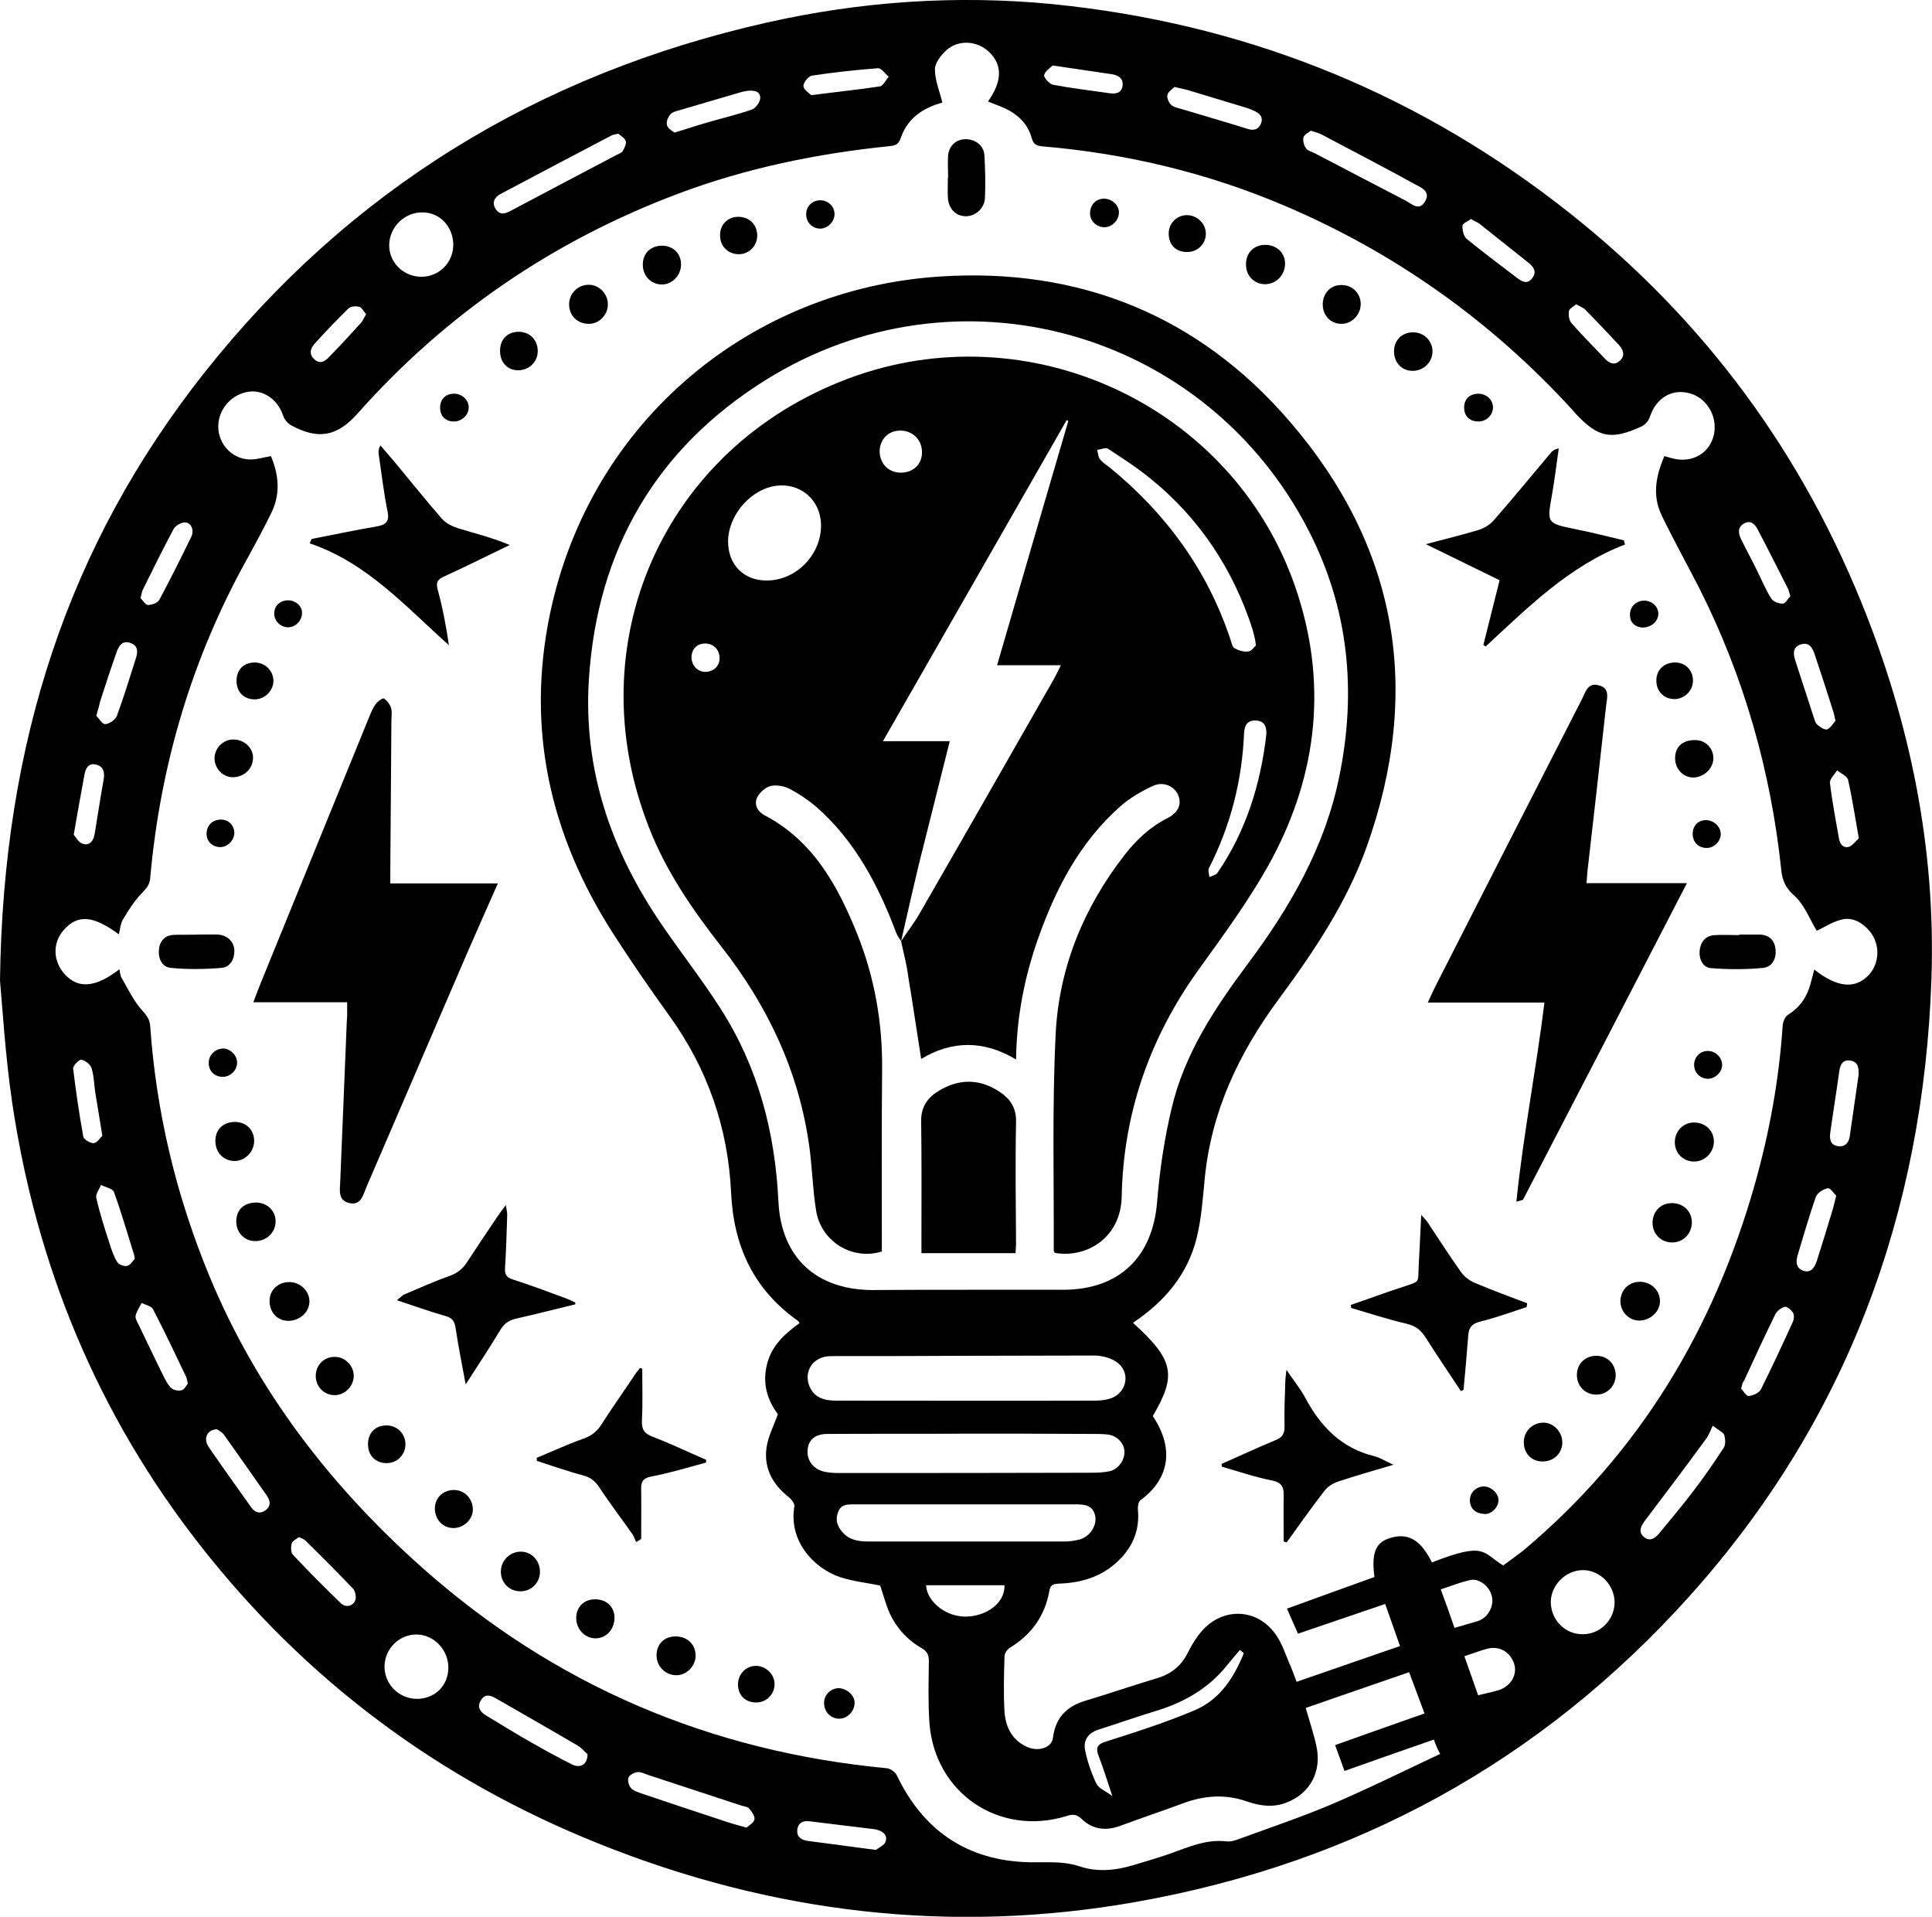 <?xml version="1.0" encoding="utf-8"?>
<!-- Generator: Adobe Illustrator 28.2.0, SVG Export Plug-In . SVG Version: 6.00 Build 0)  -->
<svg version="1.1" id="Layer_1" xmlns="http://www.w3.org/2000/svg" xmlns:xlink="http://www.w3.org/1999/xlink" x="0px" y="0px"
	 viewBox="0 0 702.4 696.7" style="enable-background:new 0 0 702.4 696.7;" xml:space="preserve">
<path d="M0,356.4c1.1-86.8,25-158.5,74.2-220.8C127,68.9,195.8,26.9,278.8,8.2C313,0.5,347.7-1.9,382.7,1.5
	C450.6,8.3,511.8,32.2,566,73.8c50.1,38.4,87,86.8,110.7,145.1c17.8,43.8,27.1,89.4,25.5,136.8c-2.9,85.1-30.8,160.8-88,224.5
	c-54.1,60.2-121.6,97-201.2,111.1c-67.1,11.9-132.5,4.1-195.6-21.3c-57.8-23.2-106.2-59.2-144.7-108.4
	c-37.2-47.5-59.5-101.5-68.3-161C1.9,383.5,0.9,366.3,0,356.4L0,356.4z M521.3,632.3c-11,3.8-21.8,7.6-32.5,11.4
	c-1.2-3.4-2.3-6.3-3.4-9.4c11-3.9,21.6-7.7,32.5-11.5c-2-5.3-3.7-10-5.6-15c-12.7,4.4-25,8.6-37.6,13c1.4,4.8,2.9,9.3,3.9,13.9
	c2,9.2-2.3,17.2-10.9,20.5c-4.9,1.9-9.6,1.2-14.3-0.4c-8-2.8-15.7-2.2-23.4,0.7c-7.6,2.8-15.3,5.4-22.9,8.2
	c-5.2,1.9-10,1.2-13.9-2.6c-1.9-1.8-3.3-1.7-5.5-1c-24.5,7.5-47.9-8.4-49.8-33.9c-0.5-7.5-0.3-15-0.2-22.5c0-2.2-0.7-3.6-2.7-4.7
	c-5.1-2.9-9-7.2-11.5-12.5c-1.5-3.4-2.4-7-3.5-10.2c-4.9-1-9.8-1.5-14.4-3c-10-3.3-18.9-13.4-16.8-25.7c0.2-1-1-2.6-2-3.4
	c-6-4.7-9.2-10.7-8.1-18.2c0.6-4,2.6-7.7,4.1-12c-3.7-4.9-5.7-10.9-4-17.9c1.6-6.9,6.5-11.3,11.9-15.2c-0.3-0.4-0.4-0.7-0.6-0.8
	c-16.1-11.4-23.4-27.1-24.3-46.6c-1.1-23.6-8.6-45.2-22.6-64.5c-7-9.7-13.8-19.6-20.3-29.7c-23-35.8-31.7-74.5-22.9-116.4
	c14.8-70.2,73.2-118,141.8-122.4c50.6-3.3,94,14.2,127.1,52.7c39.4,45.7,48.2,98,27.9,154.8c-7.3,20.3-19.3,38.1-32,55.3
	c-14.4,19.5-24.4,40.6-26.8,65c-0.7,7.2-1.2,14.5-2.9,21.5c-3.3,13.5-11.8,23.4-23.2,31c14.9,13.5,16,19,7.2,33.9
	c7.9,11.7,6.1,22.9-4.5,30.6c-0.8,0.6-1,2.4-0.9,3.5c0.6,6.3-1.2,11.8-5.3,16.6c-6.2,7.1-14.2,9.9-23.3,10.2c-2,0.1-3.2,0.3-3.6,2.7
	c-1.6,9-6.5,15.8-14.3,20.6c-1,0.6-2,2-2,3.1c-0.2,6.7-0.4,13.5,0,20.2c0.4,5.6,2.8,10.4,8.3,12.8c4.1,1.8,8.9,0.2,9.3-3.3
	c0.9-7.2,4.8-11.4,11.7-13.5c8.7-2.6,17.4-5.6,26.1-8.2c5.1-1.5,8.8-4.4,11.2-9.2c1.4-2.8,3-5.5,5-7.8c8-9.3,21.1-8.4,27.6,2
	c1.8,2.8,2.9,6.1,4.2,9.2c1,2.2,1.8,4.5,2.8,7.1c12.6-4.4,24.9-8.6,37.6-13c-1.9-5.3-3.6-10.2-5.4-15.3
	c-10.8,3.7-21.1,7.2-31.7,10.8c-1.4-3.2-2.7-6-4-9.1c10.9-3.9,21.4-7.8,31.8-11.5c-1.1-8.1,0.2-12.2,4.9-13.9
	c8.4-3.1,12.7,2.1,16,8.6c19.6-7.7,18.3-3.5,25.9,1.1c2.4-1.8,5-3.6,7.4-5.5C596.2,528,623.1,483,638,430.4
	c5.3-18.8,8.8-38,10.1-57.5c0.1-1.4,0.8-3.3,1.9-4c4.3-2.7,6.9-6.4,8.2-11.2c0.5-1.7,0.9-3.4,1.4-5.3c8.3,6.6,14.9,7.2,19.8,2
	c4.1-4.4,4.2-11.5,0.2-16.1c-2.6-3-6.1-5-9.9-4.1c-3.5,0.8-6.7,3-9.2,4.1c-2.5-4.1-4.5-9.5-8.2-12.8c-3.2-2.8-4.3-5.5-4.7-9.3
	c-3.8-35.9-13.5-70.1-29.8-102.4c-4.5-8.8-9.3-17.4-13.6-26.3c-3.6-7.3-2.2-14.5,0.9-21.7c1,0.3,1.6,0.4,2.2,0.6
	c7,2.2,13.7-1,15.6-7.6c1.9-6.5-1.8-13.7-8.1-15.7c-6.7-2.1-12.7,1.4-15,8.5c-0.4,1.3-1.7,2.8-3,3.4c-11.1,5.1-15.8,4.1-24.1-4.8
	c-0.4-0.5-0.8-0.9-1.2-1.4c-29.5-32.2-64.3-56.9-104.4-74c-28.2-12-57.6-19-88.1-21.6c-2.1-0.2-3.3-0.7-3.9-3
	c-1.5-5.4-5.3-8.9-10.4-11.1c-1.8-0.8-3.6-1.4-5.5-2.2c5.2-7.4,5.3-13.3,0.4-18c-4.4-4.2-11.3-4.6-15.7-0.5c-1.9,1.8-4,4.5-4,6.8
	c0,4,1.7,7.9,2.7,12.1c-6.3,1.7-12.5,5.2-15.1,12.8c-0.7,2.1-1.7,2.8-3.9,3c-26.5,2.7-52.4,8-77.3,17.4
	c-45.3,17.1-84.1,43.6-116.3,79.8c-7.5,8.5-14.5,9.6-24.3,4.2c-1.2-0.7-2.4-2.2-2.8-3.5c-2-6-7.5-9.7-13.2-8.5
	c-6.4,1.3-10.9,7.3-10.3,13.7c0.6,6.2,5.9,11.1,12.2,10.8c2.2-0.1,4.4-0.8,6.9-1.2c2.8,6.6,3.5,13.4,0.4,20.1
	c-2.7,5.6-5.7,11.1-8.7,16.6c-20.3,36.3-31.9,75.3-35.6,116.7c-0.2,2.3-1.2,3.5-2.8,5.2c-2.8,2.8-5,6.3-7.1,9.8
	c-0.9,1.5-1,3.5-1.5,5.4c-9.4-6.9-14.9-7.3-20-1.6c-4.2,4.7-4,11.5,0.5,16.3c4.9,5.2,11.2,4.6,19.7-2c0.3,1.2,0.3,2.4,0.9,3.3
	c2.3,4,4.4,8.4,7.5,11.8c1.6,1.8,2.6,3.1,2.8,5.5c2.2,31.5,9.5,61.9,21.6,91.1c17.2,41.5,44,76.2,77.4,105.9
	c48.2,42.8,104.6,66.7,168.7,72.8c1.4,0.1,3.2,1.4,3.8,2.7c10.2,21.2,27.2,31.7,50.5,31.5c5.5,0,10.6-0.3,16,1.5
	c6.2,2.1,12.9,1.5,19.2-0.4c3.7-1.1,7.4-2.2,11.1-3.4c7.5-2.4,14.7-6.3,23.1-5.3c1.6,0.2,3.5-0.5,5.1-1.1c10.9-4,21.9-7.7,32.6-12.2
	c13.4-5.7,26.5-12.2,39.9-18.5C522.6,635.8,522,634.2,521.3,632.3L521.3,632.3z M351.5,468.8c11.8,0,23.5,0,35.2,0
	c20.3-0.1,32.4-11.9,34-32.1c0.9-11.3,2.6-22.6,5.2-33.6c4.6-19.9,15.7-36.6,27.7-52.7c15.4-20.6,28.1-42.5,33.3-68.1
	c6.4-31.1,3.4-61.2-11.1-89.4c-37.5-73-127.8-98.2-197.4-54.8c-39.9,24.9-61.3,61.8-64.3,108.8c-2.1,32.7,8,62.1,26.3,88.9
	c7,10.3,14.8,20.2,21.5,30.7c13.7,21.3,19.9,45,21.1,70.2c1,20.3,13.6,32,33.9,32.2C328.5,468.8,340,468.8,351.5,468.8L351.5,468.8z
	 M351.1,492.8L351.1,492.8c-15.6,0.1-31.2,0.1-46.9,0.1c-1.4,0-2.8,0-4.1,0.2c-5.2,1-7.8,5.9-5.8,10.8c1.9,4.4,5.7,5.2,9.9,5.2
	c31.1,0,62.2,0.1,93.3,0c2,0,4-0.1,5.9-0.7c6-1.7,7.9-9.1,3-13c-2.1-1.7-5.4-2.6-8.2-2.7C382.6,492.7,366.9,492.8,351.1,492.8
	L351.1,492.8z M351.1,521.1L351.1,521.1c-16.7,0.1-33.5,0-50.2,0.1c-4.6,0-7,2.1-7.3,5.9c-0.3,3.9,2.3,7.1,6.4,7.9
	c1.6,0.3,3.2,0.4,4.8,0.4c30.7,0,61.4,0,92.1-0.1c2.1,0,4.3-0.1,6.3-0.5c3.3-0.6,5.8-4.1,5.6-7.4c-0.2-3-2.9-5.7-6.2-6
	c-1.9-0.2-3.7-0.2-5.6-0.2C381.8,521.1,366.5,521.1,351.1,521.1L351.1,521.1z M350.9,546.8c-13.5,0-27,0-40.4,0
	c-2.4,0-4.7-0.1-5.8,2.8c-1.1,2.8-0.3,5.1,1.5,7.2c2.5,3,6,3.5,9.5,3.5c23.8,0,47.7,0,71.5,0c1.7,0,3.5-0.3,5.2-0.7
	c3.8-1,6.4-5,5.8-8.5c-0.8-4-3.8-4.3-7.1-4.3C377.6,546.8,364.3,546.8,350.9,546.8L350.9,546.8z M151.5,617.5
	c6.7,0,11.6-4.9,11.5-11.6c-0.1-6.4-5.4-11.8-11.6-11.8c-6.4,0-11.6,5.3-11.6,11.7C139.8,612.2,145,617.4,151.5,617.5L151.5,617.5z
	 M153.6,77.2c-6.5-0.1-12,5.3-12.1,11.8c-0.1,6.4,5.2,11.6,11.7,11.6c6.5,0,11.6-5.2,11.6-11.7C164.7,82.3,159.9,77.2,153.6,77.2
	L153.6,77.2z M587,582.4c0-6.2-5.2-11.6-11.3-11.7c-6.3-0.1-11.8,5.3-11.9,11.5c0,6.5,5.1,11.8,11.5,11.8
	C581.7,594.1,587,588.8,587,582.4L587,582.4z M452.2,600.9c-0.5-0.4-0.9-0.8-1.4-1.2c-1.6,1.9-3.2,3.7-4.8,5.7
	c-6.8,8.5-15.8,13.5-26.1,16.6c-6.9,2.1-13.7,4.5-20.6,6.7c-3.8,1.2-5.5,4-4.8,7.4c0.8,4.2,2.3,8.4,4.1,12.2
	c0.9,1.8,3.4,2.7,5.8,4.5c-1.9-5.7-3.3-10.2-5-14.6c-1.1-3-0.5-4.2,2.7-5.2c10.8-3.4,21.6-6.9,32.1-11.3
	C443.5,617.8,448.6,609.8,452.2,600.9L452.2,600.9z M224.8,48.6c-1.2,0.3-1.9,0.3-2.4,0.6c-13.5,7.1-26.9,14.1-40.4,21.3
	c-2.1,1.1-3.4,3.1-1.7,5.6c1.6,2.3,3.6,1.5,5.6,0.4c12.8-6.8,25.6-13.5,38.3-20.2c0.8-0.4,1.8-0.7,2.2-1.4c0.6-1.1,1.4-2.6,1.1-3.6
	C227.1,50.1,225.6,49.3,224.8,48.6L224.8,48.6z M476.6,47.5c-0.9,0.7-2.4,1.4-2.7,2.4c-0.3,1.2,0.1,2.9,0.9,4
	c0.6,0.9,2.1,1.2,3.2,1.8c10.9,5.7,21.8,11.4,32.8,17.1c2.4,1.2,5.1,4.2,7.3,0.4c2.2-3.7-1.6-5.1-3.8-6.3
	c-11.1-6.1-22.4-12-33.6-17.9C479.6,48.4,478.3,48.1,476.6,47.5L476.6,47.5z M622.7,518.2c-0.8,1.6-1.3,3.2-2.3,4.6
	c-7.3,10-14.7,19.8-22.2,29.7c-1.4,1.9-2.8,4-0.7,6c2.4,2.2,4.5,0.4,6-1.5c4.2-5.1,8.5-10.2,12.5-15.5c3.8-5,7.3-10.1,10.7-15.3
	c0.7-1.1,0.6-3.1,0.2-4.5C626.8,520.8,625.3,520.2,622.7,518.2L622.7,518.2z M271.4,664.3c1-0.9,2.7-1.8,2.9-3
	c0.2-1.2-1-2.8-1.9-3.9c-0.6-0.7-1.8-0.8-2.8-1.1c-11.3-3.7-22.5-7.4-33.8-11.1c-1.3-0.4-2.7-1.2-3.9-1.1c-1.2,0.1-3,1-3.4,2
	c-0.4,1,0.1,2.9,0.9,3.8c0.8,1,2.3,1.4,3.6,1.9c9.7,3.3,19.4,6.5,29.1,9.7C264.9,662.5,267.8,663.3,271.4,664.3L271.4,664.3z
	 M213.6,637.6c-0.9-0.8-2.1-2.2-3.7-3.2c-9.7-5.7-19.4-11.2-29.1-16.8c-2.1-1.2-4.2-2.3-5.9,0.3c-1.7,2.6-0.2,4.5,2.1,5.8
	c5.3,3.2,10.6,6.5,16.1,9.6c4.9,2.8,9.8,5.5,14.8,8C210.9,642.8,213.6,641.5,213.6,637.6z M336.7,576.2c0.2,6.1,7.9,12.3,16.1,11.3
	c7.1-0.8,12.6-5.5,12.4-11.3H336.7z M633,504.7c0.8,0.8,1.8,2.8,2.8,2.7c1.5-0.1,3.7-1.1,4.4-2.4c4-8,7.8-16.2,11.5-24.3
	c0.5-1,0.7-2.6,0.2-3.5c-0.6-1-2.2-2.4-3-2.2c-1.3,0.3-2.9,1.5-3.5,2.8c-3.9,7.9-7.6,16-11.3,24C633.5,502.5,633.4,503.2,633,504.7
	L633,504.7z M427,31.6c-0.8,0.8-2.4,1.8-2.6,3c-0.2,1.1,0.6,2.9,1.6,3.7c1.2,0.9,3,1.1,4.5,1.6c7.6,2.3,15.3,4.5,22.9,6.9
	c2.2,0.7,4,0.5,5-1.8c1-2.4-0.4-3.8-2.4-4.7c-0.9-0.4-1.8-0.8-2.8-1.1c-7.2-2.2-14.3-4.3-21.5-6.5C430.5,32.4,429.1,32.1,427,31.6z
	 M245.2,48.2c4.1-1.2,7.5-2.4,11-3.4c5.7-1.7,11.5-3,17.2-5c1.4-0.5,3-2.8,3-4.2c0-2.5-2.3-2.8-4.5-2.6c-0.9,0.1-1.7,0.3-2.5,0.5
	c-7.5,2.2-15,4.4-22.5,6.6c-1.2,0.3-2.6,0.7-3.3,1.6c-0.8,1-1.5,2.8-1.1,3.8C242.8,46.8,244.4,47.5,245.2,48.2L245.2,48.2z
	 M78.9,519.5c-3.7,0.1-5.1,3.5-3,6.5c5,7.3,10.2,14.5,15.3,21.7c1.4,2,3.2,2.8,5.4,1.2c2-1.6,1.7-3.4,0.4-5.3
	c-5.2-7.4-10.3-14.7-15.5-22C80.7,520.5,79.5,519.9,78.9,519.5L78.9,519.5z M68.3,502.9c-0.3-1.2-0.4-2-0.7-2.6
	c-3.9-8.2-7.8-16.4-12-24.5c-0.6-1.1-2.7-1.5-4.1-2.2c-0.8,1.5-1.8,3-2.2,4.6c-0.2,0.9,0.5,2.1,1,3.1c3.2,6.6,6.3,13.2,9.6,19.8
	c0.7,1.3,1.5,2.8,2.6,3.6c0.9,0.7,2.6,0.9,3.6,0.6C67.1,505,67.7,503.6,68.3,502.9L68.3,502.9z M528.8,591.7c3-0.9,5.4-1.6,7.9-2.3
	c0.5-0.1,0.9-0.3,1.4-0.5c3.3-1.6,5.2-5.6,4.2-9c-0.9-3.4-4.6-6.3-7.8-5.6c-3.6,0.8-7,2.2-10.7,3.4
	C525.6,582.5,527.2,587,528.8,591.7L528.8,591.7z M51.1,217.4c0.8,0.8,1.8,2.5,2.7,2.5c1.5,0,3.6-0.8,4.2-2
	c4-7.5,7.8-15.1,11.5-22.7c1.3-2.6-0.1-5.5-2.5-5.3c-1.4,0.1-3.4,1.3-4,2.6c-3.8,7.1-7.4,14.4-11,21.7
	C51.6,214.9,51.5,215.8,51.1,217.4L51.1,217.4z M318.4,672.4c0.9-0.7,3.2-1.7,3.6-3.1c0.8-2.7-1.5-3.9-3.9-4.4
	c-0.2,0-0.5-0.1-0.7-0.1c-7.7-0.9-15.4-1.9-23-2.8c-2.3-0.3-4.1,0.4-4.5,2.8c-0.4,2.6,1.1,3.9,3.6,4.3
	C301.3,670.1,309.3,671.2,318.4,672.4z M650.9,216.7c-0.4-1.2-0.5-1.9-0.7-2.4c-3.7-7.3-7.4-14.7-11.2-21.9c-1-1.9-2.5-3.4-4.8-2.2
	c-2.5,1.3-2.3,3.6-1.2,5.8c1.8,3.7,3.8,7.3,5.6,11c1.8,3.6,3.3,7.3,5.4,10.6c0.7,1.1,2.8,1.9,4.2,1.8
	C649.2,219.3,650.1,217.5,650.9,216.7L650.9,216.7z M667.3,262c-0.4-1.7-0.5-2.6-0.8-3.4c-2.2-6.9-4.4-13.8-6.7-20.6
	c-0.8-2.4-1.9-4.7-5-3.8c-3.2,1-2.9,3.6-2,6.2c2.2,6.8,4.4,13.5,6.6,20.3c0.3,0.9,0.6,2.1,1.3,2.7c1,0.9,2.7,2,3.6,1.7
	C665.6,264.5,666.5,262.9,667.3,262L667.3,262z M537.4,616.2c3-0.8,5.5-1.2,7.8-2c4.2-1.5,6.5-5.6,5.3-9.4c-1.4-4.4-5.4-6.7-9.9-5.5
	c-2.6,0.7-5.2,1.7-8.2,2.7C534.1,606.8,535.7,611.3,537.4,616.2L537.4,616.2z M35,260.2c1,0.9,2.2,3.1,3.3,3c1.5-0.1,3.7-1.6,4.2-3
	c2.5-6.8,4.6-13.7,6.8-20.6c0.8-2.4,1.1-4.9-1.9-5.9c-3.1-1.1-4.3,1.3-5.1,3.6c-2.1,5.9-4,11.8-5.9,17.7
	C36.1,256.4,35.7,257.8,35,260.2L35,260.2z M667.6,434.6c-0.9-0.8-2.2-2.9-3.1-2.7c-1.6,0.3-3.8,1.7-4.3,3.1
	c-2.5,7-4.5,14.2-6.7,21.4c-0.7,2.5-0.4,4.7,2.2,5.5c2.8,0.9,4-1.3,4.8-3.5c1.9-5.9,3.7-11.9,5.5-17.8
	C666.6,438.9,666.9,437.1,667.6,434.6L667.6,434.6z M534.8,79.6c-1,0.8-3,1.5-3.1,2.4c-0.1,1.6,0.4,3.8,1.5,4.8
	c6,4.9,12.2,9.5,18.3,14.2c1.8,1.3,3.7,2.5,5.5,0.2c1.8-2.3,0.7-4.1-1.3-5.7c-5.9-4.7-11.7-9.3-17.6-14
	C537.4,80.9,536.3,80.5,534.8,79.6L534.8,79.6z M675.7,390.8c0.1-2.4,0-4.8-2.9-5.3c-3.2-0.5-3.9,1.9-4.2,4.5
	c-1,7.3-2.2,14.5-3.2,21.8c-0.3,2.4,0.1,4.4,2.8,4.8c2.6,0.4,4-1.3,4.3-3.6C673.6,405.6,674.6,398.2,675.7,390.8L675.7,390.8z
	 M49,457.5c-0.2-1.1-0.2-1.4-0.3-1.6c-2.4-7.6-4.6-15.3-7.3-22.7c-0.5-1.2-3.1-1.7-4.7-2.5c-0.6,1.6-2,3.3-1.7,4.7
	c1.3,5.7,3.1,11.3,4.9,16.8c0.7,2.2,1.5,4.6,2.7,6.5c0.6,1,2.6,1.7,3.7,1.4C47.5,459.8,48.3,458.2,49,457.5L49,457.5z M37.2,412.8
	c-0.9-5.7-1.7-10.5-2.5-15.3c-0.5-3.1-0.5-6.3-1.4-9.2c-0.4-1.4-2.3-2.9-3.8-3.1c-0.8-0.1-3.1,2.3-2.9,3.3c1,8.3,2.2,16.5,3.7,24.7
	c0.2,1,2.6,2.4,3.8,2.3C35.4,415.3,36.5,413.5,37.2,412.8L37.2,412.8z M108.7,558.7c-0.9,0.7-2.3,1.3-2.6,2.2
	c-0.4,1.2-0.4,3.3,0.3,4.1c5.7,6.1,11.6,12,17.6,17.8c1.9,1.8,4.8,0.8,5.3-1.6c0.2-1.1-0.2-2.9-0.9-3.7
	c-5.6-5.9-11.3-11.6-17.1-17.3C110.7,559.5,109.8,559.2,108.7,558.7L108.7,558.7z M294.9,34.6c9.2-1.2,17.1-2,25-3.2
	c1.2-0.2,2.1-2.3,3.2-3.5c-1.3-1.1-2.7-3.2-3.9-3.1c-8,0.6-16.1,1.5-24.1,2.7c-1.2,0.2-3.1,2.6-3,3.8
	C292.2,32.7,294.3,33.9,294.9,34.6L294.9,34.6z M26.8,303.4c0.8,0.9,1.8,2.9,3.3,3.3c2.5,0.8,3.9-1.1,4.3-3.5
	c1.1-6.6,2.1-13.3,3.3-20c0.4-2.5,0-4.6-2.8-5.3c-2.9-0.7-3.8,1.6-4.2,3.7C29.4,288.5,28.2,295.4,26.8,303.4L26.8,303.4z
	 M382.7,23.8c-0.8,0.8-2.7,2-3.1,3.5c-0.2,0.8,1.9,3.2,3.2,3.5c6.9,1.3,13.8,2.1,20.7,3.1c2.2,0.3,4.2-0.1,4.6-2.6
	c0.4-2.6-1.3-3.9-3.7-4.3C397.6,26,390.8,25,382.7,23.8L382.7,23.8z M675.8,304.7c-1.4-7.8-2.4-14.6-3.9-21.2
	c-0.3-1.4-2.7-2.4-4-3.5c-0.9,1.5-2.8,3.2-2.6,4.6c0.8,6.8,2.1,13.5,3.3,20.3c0.4,2.1,1.7,3.6,3.9,2.8
	C673.8,307,674.9,305.5,675.8,304.7L675.8,304.7z M133.1,114.2c-0.9-1-1.6-2.5-2.5-2.7c-1.2-0.3-3.2-0.2-4,0.7
	c-4.2,4.1-8.2,8.3-12.1,12.6c-1.7,1.8-2.3,4-0.1,5.9c2.2,1.9,4,0.4,5.5-1.2c3.8-3.9,7.5-7.9,11.2-12
	C131.9,116.7,132.3,115.5,133.1,114.2L133.1,114.2z M573,110.6c-1,0.9-2.5,1.6-2.6,2.5c-0.2,1.4,0,3.3,0.9,4.3
	c3.8,4.4,8,8.5,12,12.8c1.6,1.7,3.5,2.8,5.5,1c2.2-1.9,1.4-4-0.3-5.9c-4-4.3-8-8.5-12.1-12.7C575.6,111.8,574.4,111.4,573,110.6
	L573,110.6z"/>
<path d="M126.2,364.3H92.1c1.1-3,2.1-5.5,3.1-8c13-31.8,25.9-63.6,38.9-95.4c0.7-1.7,1.4-3.5,2.5-5c0.7-1,2.6-2.3,3-2
	c1.2,0.8,2.2,2.2,2.6,3.5c0.4,1.4,0.1,3,0.1,4.5c-0.1,18.2-0.3,36.5-0.4,54.7c0,1.4,0,2.7,0,4.5H181c-4.2,9.5-8.2,18.5-12.1,27.5
	c-11.9,27.6-23.8,55.3-35.7,82.9c-1.2,2.8-1.9,6.7-6.1,5.8c-4.4-0.9-3.5-4.9-3.4-8c0.8-19.5,1.6-38.9,2.4-58.4
	C126.3,368.9,126.2,366.9,126.2,364.3L126.2,364.3z"/>
<path d="M561.5,364.4h-42.4c1-2.1,1.7-3.8,2.5-5.4c17.8-34.9,35.6-69.9,53.5-104.8c1.3-2.5,2.1-6.3,6.2-5.1c4.2,1.1,2.9,4.8,2.6,7.6
	c-2.2,20.1-4.5,40.2-6.8,60.3c-0.1,1.2-0.2,2.4-0.3,4h36.5c-20,38.7-39.7,76.8-59.5,114.9c-0.2,0.4-1,0.4-2.5,0.9
	C553.8,412.3,558.5,388.8,561.5,364.4L561.5,364.4z"/>
<path d="M113.3,195.9c7.8-1.5,15.6-3.2,23.4-4.5c3.4-0.6,5-1.6,4.2-5.5c-1.4-6.9-2.2-13.8-3.2-20.7c-0.1-0.9-0.2-1.9,0.6-3.3
	c1.6,1.9,3.3,3.8,4.9,5.7c5.8,7,11.5,14.1,17.5,21c1.4,1.6,3.7,2.7,5.8,3.4c6.2,1.9,12.5,3.4,18.8,6.1c-2.3,1.1-4.5,2.2-6.8,3.3
	c-5.7,2.8-11.5,5.6-17.2,8.2c-2.1,1-2.9,2-2.2,4.6c1.8,6.6,3.1,13.3,4.1,20.3c-15.7-14-29.8-30-50.6-37
	C112.8,196.9,113.1,196.4,113.3,195.9z"/>
<path d="M590.8,197.9c-20.3,7.8-35.2,22.8-50.7,37.1c-0.3-0.2-0.5-0.4-0.8-0.6c1.9-7.7,3.9-15.4,5.9-23.5
	c-8.6-4.2-17.2-8.4-26.8-13.1c7-1.9,13-3.3,18.9-5.1c2.1-0.6,4.3-1.9,5.7-3.5c7.1-8.1,13.9-16.4,20.8-24.6c0.6-0.7,1.3-1.3,2.9-1.6
	c-0.8,5.7-1.5,11.4-2.5,17.1c-1.8,10.1-1.8,10.1,8.4,12.2c6,1.2,11.9,2.7,17.8,4.1C590.5,196.9,590.6,197.4,590.8,197.9L590.8,197.9
	z"/>
<path d="M209.1,474.1c-7,1.7-14,3.5-21.1,5.1c-2.8,0.6-4.6,1.7-6.1,4.2c-3.9,6.5-8.1,12.8-12.6,19.8c-1.4-7.5-2.7-14.1-3.7-20.7
	c-0.4-2.5-1.4-3.6-3.8-4.2c-5.6-1.6-11.1-3.6-17.5-5.7c1.5-1.2,2.1-1.9,2.9-2.2c5.3-2.2,10.5-4.6,15.9-6.5c2.9-1,5-2.5,6.6-5
	c3.6-5.5,7.3-11,11-16.5c0.8-1.2,1.7-2.4,3.2-4.4c0.3,1.9,0.5,2.7,0.5,3.6c-0.2,6.5-0.4,13-0.8,19.4c-0.1,2.3,0.6,3.3,2.7,4
	c6.5,2.1,12.9,4.5,19.4,6.9c1.1,0.4,2.2,1,3.4,1.5C209.2,473.6,209.2,473.9,209.1,474.1L209.1,474.1z"/>
<path d="M531.1,505.6c-4.2-6.4-8.6-12.8-12.7-19.3c-1.7-2.7-3.6-4.3-6.8-5.1c-6.9-1.6-13.6-3.8-20.4-5.8c0-0.4,0-0.7-0.1-1.1
	c6.2-2.1,12.3-4.4,18.5-6.4c7.1-2.4,5.8-1.3,6.2-8.1c0.3-5.7,0.6-11.5,0.9-18.2c1.2,1.3,1.9,2,2.4,2.8c4,6,7.9,12.1,12.1,18
	c1.2,1.7,3.1,3.1,5,3.9c6.2,2.6,12.6,5,19,7.4c0,0.5-0.1,1-0.2,1.4c-5.6,1.8-11.2,3.9-17,5.3c-3,0.8-4,2.2-4.2,5
	c-0.5,6.6-1.1,13.1-1.7,19.7C531.8,505.4,531.5,505.5,531.1,505.6L531.1,505.6z"/>
<path d="M233.5,497.5c0,6.2,0.2,12.3-0.1,18.5c-0.2,3.2,0.5,4.9,3.8,6.2c6.6,2.5,13,5.6,19.5,8.4c0,0.3,0,0.7,0,1
	c-6.6,1.8-13.2,3.8-20,5.1c-3,0.6-3.6,1.9-3.6,4.4c0.1,6.1,0,12.2,0,18.3c-0.6,0.4-1.2,0.7-1.8,1.1c-0.5-1-0.8-2-1.4-2.9
	c-4-5.7-8.3-11.3-12.1-17.1c-1.5-2.2-3.1-3.5-5.7-4.2c-5.7-1.5-11.3-3.5-16.9-5.3c0-0.4-0.1-0.7-0.1-1.1c5.6-2.3,11.1-4.9,16.8-6.9
	c2.9-1,5-2.5,6.6-5c3.9-6.1,8.1-12,12.1-18c0.6-1,1.4-1.9,2.1-2.8C233,497.3,233.2,497.4,233.5,497.5L233.5,497.5z"/>
<path d="M466.7,560.3c0-5.6-0.1-11.1,0-16.7c0.1-3.2-0.8-4.8-4.3-5.5c-6.2-1.2-12.2-3.3-18.2-5c0-0.3,0-0.7-0.1-1
	c6.4-2.8,12.8-5.8,19.3-8.5c2.6-1,3.7-2.3,3.6-5.2c-0.1-5.5,0.1-11,0.3-16.5c0-0.9,0.2-1.8,0.4-4c2.7,4,5.1,6.9,6.8,10.1
	c5.6,10.5,13.2,18.4,25.2,21.3c2,0.5,3.8,1.7,6.9,3.1c-7.4,2.2-13.8,4-20.1,6.1c-1.8,0.6-3.8,1.8-5,3.4c-4.7,6.1-9.2,12.4-13.7,18.7
	L466.7,560.3L466.7,560.3z"/>
<path d="M344.7,64.6c0-2.7-0.2-5.5,0-8.2c0.4-3.6,3.1-5.9,6.6-5.8c3.5,0.1,6.4,2.4,6.6,5.9c0.3,5.1,0.4,10.2,0.2,15.3
	c-0.1,3.9-3.5,6.9-7.1,6.8c-3.6-0.1-6.2-2.8-6.4-6.9c-0.1-2.4,0-4.7,0-7.1C344.6,64.6,344.6,64.6,344.7,64.6L344.7,64.6z"/>
<path d="M632.3,339.7c2.5,0,5,0,7.5,0c3.4,0.1,5.3,2,5.7,5.2c0.4,3.4-1.1,6.5-4.4,6.9c-6.3,0.6-12.7,0.6-19,0.1
	c-3-0.2-4.4-3.2-4.2-6.2c0.3-3.2,2-5.5,5.3-5.8c3-0.2,6,0,9,0L632.3,339.7L632.3,339.7z"/>
<path d="M71.8,339.7c2.5,0,5-0.1,7.5,0c3.3,0.2,5.8,2.6,5.9,5.7c0.1,3.2-1.5,6.1-4.6,6.4c-6.2,0.5-12.4,0.6-18.5,0
	c-3.3-0.3-4.7-3.6-4.3-6.9c0.4-3.1,2.3-5,5.5-5.1C66,339.7,68.9,339.8,71.8,339.7C71.8,339.7,71.8,339.7,71.8,339.7z"/>
<path d="M196.3,571.5c-0.1,4-3.3,7-7.3,6.9c-4-0.1-7-3.3-6.9-7.3c0.1-4.1,3.5-7.3,7.6-7.1C193.5,564.2,196.4,567.4,196.3,571.5z"/>
<path d="M607.8,437.3c4.2,0,7.2,2.9,7.3,6.9c0,4.2-3.1,7.4-7.2,7.4c-4,0-7.1-3.1-7.1-7.1C600.8,440.3,603.8,437.3,607.8,437.3
	L607.8,437.3z"/>
<path d="M245.6,594.8c4.2,0,7.2,2.8,7.3,6.8c0.1,3.9-3.2,7.3-7,7.3c-3.9,0-7.1-3.1-7.2-7C238.6,597.7,241.4,594.8,245.6,594.8
	L245.6,594.8z"/>
<path d="M596.2,465.9c4,0,7.2,3,7.3,6.9c0.1,3.9-3.5,7.2-7.6,7.2c-3.8-0.1-6.7-3.2-6.8-7C589.2,468.9,592.1,465.9,596.2,465.9
	L596.2,465.9z"/>
<path d="M460,89c4.2,0,7.3,3,7.2,7c-0.1,4-3.2,7.2-7.1,7.3c-4,0.1-7.1-3-7.1-7.1C452.9,92,455.8,89,460,89L460,89z"/>
<path d="M98,472.9c0-4,3.1-6.9,7.2-6.9c3.9,0,7.3,3.2,7.3,7c0,3.9-3.4,7-7.6,7.1C100.9,480.1,98,477.1,98,472.9z"/>
<path d="M623.1,414.7c0.1,4.1-3.2,7.5-7.2,7.5c-3.9,0-6.9-3-7-6.8c-0.1-4.1,2.9-7.3,6.8-7.4C619.8,407.9,623,410.8,623.1,414.7
	L623.1,414.7z"/>
<path d="M85.9,444.2c-0.1-4.3,2.6-7,7-7.1c4.1-0.1,7.3,2.9,7.3,6.8c0,3.9-3.1,7.1-7.1,7.2C89.2,451.3,86,448.3,85.9,444.2
	L85.9,444.2z"/>
<path d="M214.2,117.7c-4.1,0.1-7.2-2.8-7.3-6.9c-0.1-3.9,3-7.2,7-7.3c3.8-0.1,7.1,3.2,7.1,7.1C221,114.4,217.9,117.7,214.2,117.7
	L214.2,117.7z"/>
<path d="M78.3,414.9c-0.1-4.2,2.7-7,6.9-7.1c4.2-0.1,7.2,2.8,7.2,6.9c0,3.9-3.2,7.2-7,7.3C81.4,422,78.4,419.1,78.3,414.9
	L78.3,414.9z"/>
<path d="M573.3,499.8c0-4.1,3-7,7.1-7c4,0,7,3,7,7.1c0,3.9-3.2,7.1-7.1,7C576.3,506.9,573.3,503.8,573.3,499.8L573.3,499.8z"/>
<path d="M560.8,531.2c-4.1,0-6.9-3-6.8-7.2c0.1-3.9,3.3-7,7.3-6.9c3.6,0.1,6.7,3.4,6.7,7.2C568,528.2,564.8,531.3,560.8,531.2
	L560.8,531.2z"/>
<path d="M216.3,581.3c4.1,0,7,2.6,7.1,6.5c0.1,4.3-2.9,7.7-6.9,7.7c-3.8,0-7-3.3-7-7.3C209.4,584.2,212.3,581.3,216.3,581.3
	L216.3,581.3z"/>
<path d="M494.7,110.3c0.1,3.9-3,7.3-6.8,7.4c-4,0.1-7-2.9-7-7c0-4,2.7-7,6.5-7.1C491.4,103.4,494.6,106.4,494.7,110.3L494.7,110.3z"
	/>
<path d="M520.8,127.9c-0.1,3.9-3.4,7-7.4,6.9c-3.9-0.1-6.6-3.1-6.6-7.2c0.1-4.2,3.1-6.9,7.2-6.8
	C517.9,120.9,520.9,124.1,520.8,127.9z"/>
<path d="M233.7,96c0.1-4.1,3-6.8,7.3-6.7c4,0.2,6.7,3.1,6.6,7c-0.1,4-3.4,7.2-7.1,7.1C236.5,103.3,233.6,100.1,233.7,96L233.7,96z"
	/>
<path d="M121.5,507.1c-3.9-0.1-6.9-3.3-6.7-7.4c0.2-3.8,3.3-6.7,7.2-6.5c3.7,0.1,6.8,3.5,6.6,7.2
	C128.4,504.1,125.2,507.2,121.5,507.1L121.5,507.1z"/>
<path d="M164.5,555.4c-3.8-0.2-6.5-3.4-6.4-7.3c0.1-4,3.4-6.8,7.5-6.5c3.8,0.3,6.5,3.6,6.3,7.5C171.6,552.7,168.2,555.6,164.5,555.4
	L164.5,555.4z"/>
<path d="M92,275.4c0,3.9-3.1,7-7.2,7.1c-3.7,0.1-6.8-3.1-6.8-6.9c0-3.7,3.2-6.9,6.9-6.8C88.8,268.8,92,271.8,92,275.4L92,275.4z"/>
<path d="M181.8,127.5c0-4.1,2.6-6.8,6.6-6.9c4.1-0.1,7.1,2.9,7.1,7c0,4-3.2,7-7.2,7C184.4,134.5,181.8,131.7,181.8,127.5
	L181.8,127.5z"/>
<path d="M622.9,275.5c0.1,3.7-3.4,7.1-7.3,7.1c-3.6,0-6.5-3-6.6-6.8c-0.1-4.2,2.6-6.8,7.1-6.8C619.9,268.9,622.9,271.8,622.9,275.5
	L622.9,275.5z"/>
<path d="M140.3,518.1c3.9-0.1,7,2.8,7.1,6.7c0.1,3.8-2.9,7-6.7,7c-4,0.1-6.9-2.7-6.9-6.7C133.7,521,136.3,518.2,140.3,518.1
	L140.3,518.1z"/>
<path d="M268.4,78.8c4,0,6.9,2.8,6.9,6.8c0,3.9-3.1,6.9-6.9,6.8c-3.7-0.1-6.6-2.9-6.6-6.7C261.6,81.8,264.5,78.8,268.4,78.8
	L268.4,78.8z"/>
<path d="M92.6,240.8c3.7,0,6.7,2.9,6.8,6.5c0.1,3.7-3.1,6.9-6.8,6.9c-3.9,0-6.5-2.6-6.6-6.5C85.9,243.5,88.5,240.8,92.6,240.8
	L92.6,240.8z"/>
<path d="M424.9,84.8c0-3.7,3-6.6,6.6-6.6c3.8,0,7,3.2,6.9,6.9c-0.1,3.7-3.1,6.5-6.8,6.5C427.4,91.6,424.9,89,424.9,84.8L424.9,84.8z
	"/>
<path d="M608.8,240.8c3.8-0.1,6.7,2.7,6.7,6.5c0,3.7-2.9,6.6-6.5,6.8c-3.8,0.1-6.7-2.6-6.8-6.4C602,243.7,604.8,240.9,608.8,240.8
	L608.8,240.8z"/>
<path d="M275,618.8c-3.9,0.1-6.7-2.6-6.7-6.5c0-3.8,2.9-6.8,6.5-6.8c3.7,0,6.8,3.1,6.8,6.6C281.6,615.8,278.7,618.8,275,618.8
	L275,618.8z"/>
<path d="M310.7,618.9c0,3.1-2.6,5.8-5.6,5.8c-3,0-5.4-2.4-5.5-5.5c-0.1-3.1,2.3-5.5,5.3-5.6C307.9,613.7,310.7,616.2,310.7,618.9
	L310.7,618.9z"/>
<path d="M401.6,82.6c-2.9,0-5.3-2.2-5.3-5c0-3.1,2-5.3,5-5.4c2.9,0,5.5,2.3,5.5,5C406.8,80,404.4,82.5,401.6,82.6L401.6,82.6z"/>
<path d="M537.5,153.2c-3.1,0-5.2-1.9-5.2-5c0-3.1,1.9-5,5.1-5.1c3,0,5.3,2.1,5.4,4.9C542.8,150.9,540.4,153.2,537.5,153.2
	L537.5,153.2z"/>
<path d="M303.4,77.8c0,2.8-2.5,5.3-5.2,5.3c-2.9,0-5.2-2.4-5.1-5.3c0-2.8,2.2-4.9,4.9-5C301,72.7,303.4,75,303.4,77.8L303.4,77.8z"
	/>
<path d="M86.2,386.4c-0.1,2.8-2.6,5.1-5.4,5c-3-0.1-5.1-2.3-4.9-5.4c0.1-2.8,2.7-5,5.5-4.9C84.1,381.4,86.3,383.8,86.2,386.4
	L86.2,386.4z"/>
<path d="M625.6,303.2c0,2.5-2.4,5-5,5c-3,0.1-5.2-2-5.2-5.1c0-2.9,1.9-5,4.8-5C623.1,298.1,625.6,300.5,625.6,303.2L625.6,303.2z"/>
<path d="M85.2,302.8c-0.1,2.8-2.6,5.2-5.3,5.1c-2.8-0.1-4.9-2.2-4.8-5c0.1-3,2.2-5,5.3-5C83.1,297.9,85.2,300,85.2,302.8z"/>
<path d="M539.3,540.3c2.7-0.1,5.5,2.4,5.5,5c0,2.5-2.6,5.2-5.1,5c-2.8-0.2-5-1.4-5.3-4.6C534.2,542.8,536.4,540.4,539.3,540.3
	L539.3,540.3z"/>
<path d="M164.9,153.2c-2.9,0-4.9-2-4.9-5c0-3.1,2-5.1,5.1-5.1c2.8,0,5.2,2.2,5.3,4.7C170.6,150.7,167.9,153.3,164.9,153.2
	L164.9,153.2z"/>
<path d="M621.1,392.1c-2.9,0.1-5.2-2.2-5.2-5.1c0-2.7,2.2-5,4.9-5c2.8-0.1,5.3,2.3,5.3,5.1C626.1,389.6,623.7,392,621.1,392.1
	L621.1,392.1z"/>
<path d="M596.9,228.1c-2.5-0.3-4.3-1.7-4.3-4.7c0-3,2.3-5.1,5.3-5.1c2.8,0.1,5.1,2.3,5,4.9C602.8,226,600.2,228.2,596.9,228.1
	L596.9,228.1z"/>
<path d="M104.9,228c-2.7,0.1-5.1-2.1-5.2-4.8c-0.1-2.8,1.9-4.9,4.9-5c2.8-0.1,5.3,2.1,5.2,4.6C109.8,225.6,107.5,227.9,104.9,228
	L104.9,228z"/>
<path d="M327.6,342.1c-0.6-1-1.4-2-1.8-3.1c-6.5-17.3-14.9-33.3-29-45.7c-2.9-2.5-6.2-4.7-9.6-6.5c-2.1-1.1-4.9-1.6-7.1-1.1
	c-1.9,0.5-4.1,2.5-4.9,4.3c-1.1,2.5,0.3,5,2.7,6.3c17.8,9.3,26.7,25.7,33.8,43.3c6.3,15.8,9.2,32.3,9,49.4c-0.2,21-0.1,42-0.1,63
	c0,1,0,2,0,2.9c-10.8,3.3-22.1-3.6-23.9-14.9c-1.3-8-1.4-16.2-2.6-24.2c-3.9-26.9-15.2-50.5-31.9-71.8c-10.4-13.3-20-27.2-26.2-43.1
	c-26.4-66.9,5.2-138.1,72.4-163.3c65.6-24.6,139.7,9.7,162.5,75.7c11.8,34.2,8.3,67.7-8.7,99.3c-7.7,14.2-17.5,27.4-26.9,40.5
	c-17.5,24.6-26.9,51.8-27.5,81.9c-0.3,14.8-12.6,22.4-24.3,20.4c-0.1-0.3-0.4-0.6-0.4-0.9c0.1-26.2-0.6-52.5,0.7-78.7
	c1.2-24.1,10.2-46,25.1-65.1c4.3-5.5,9.2-10.1,15.5-13.3c3.9-2,5.3-5,4-8.2c-1.2-3.3-5.3-5.3-9.1-3.6c-4.2,1.9-8.5,4.4-12,7.5
	c-14.6,12.9-23.4,29.7-29.8,47.8c-5,14.1-7.9,28.6-8.1,44.2c-11.8-7.1-23.4-6.9-34.5-0.2c-1.6-10-3-19.9-4.7-29.9
	C329.7,350.7,328.5,346.4,327.6,342.1c2.2-3.4,4.7-6.5,6.7-10c16.2-28.1,32.3-56.3,48.4-84.5c1-1.7,1.8-3.4,3-5.8h-23.2
	c8.7-30,17.3-59.4,25.9-88.8c-0.2-0.1-0.4-0.2-0.6-0.3c-22.1,38.7-44.3,77.4-66.8,116.7h24.3c-3.8,15.3-7.6,30.1-11.3,45
	C331.8,323.6,329.7,332.9,327.6,342.1L327.6,342.1z M278.9,211c10.5-0.1,19.4-9.1,19.6-19.7c0.1-10-8.3-16.7-18.1-14.4
	c-8.5,2.1-15.6,11-15.7,19.7C264.6,205.2,270.4,211.1,278.9,211L278.9,211z M456.6,234.6c-0.2-1.3-0.2-1.7-0.3-2.1
	c-0.3-1.3-0.6-2.7-1-4c-7-21.5-19-39.8-36.6-54.2c-5-4.1-10.5-7.7-15.9-11.2c-0.8-0.6-2.5,0.3-3.9,0.4c0.3,1.2,0.3,2.5,1,3.4
	c0.9,1.2,2.2,2,3.4,2.9c20.5,16.7,35.6,37.3,44,62.5c0.4,1.2,0.7,2.8,1.5,3.3c1.4,0.8,3.3,1.4,4.9,1.2
	C455,236.8,455.9,235.2,456.6,234.6L456.6,234.6z M460.4,266.9c0.1-2.7-0.6-4.8-3.7-5c-3.1-0.2-4.2,1.6-4.4,4.4
	c-0.7,17.4-4.9,33.8-12.8,49.3c-0.4,0.8,0.1,2.1,0.2,3.2c1-0.5,2.3-0.7,2.9-1.5C453,302.1,458.3,285.1,460.4,266.9L460.4,266.9z
	 M327.7,171.8c4.5-0.1,7.6-3.2,7.5-7.6c-0.1-4.5-3.5-7.7-7.9-7.7c-4.4,0-7.5,3.3-7.5,7.6C319.9,168.7,323.2,171.9,327.7,171.8
	L327.7,171.8z M256.6,244.2c3-0.1,5.2-2.3,5-5.3c-0.1-3-2.5-5.1-5.4-5c-2.9,0.1-4.8,2.1-4.8,5.1C251.5,242,253.7,244.3,256.6,244.2
	L256.6,244.2z"/>
<path d="M369.2,455.5H335c0-1.3,0-2.5,0-3.8c0-14.8,0.1-29.5-0.1-44.2c-0.1-5.2,2.4-8.6,6.4-11c7.2-4.4,14.7-4.5,21.9,0.2
	c4,2.6,6.3,5.8,6.2,11.1c-0.3,14.9-0.1,29.7,0,44.6C369.3,453.3,369.3,454.3,369.2,455.5L369.2,455.5z"/>
</svg>
